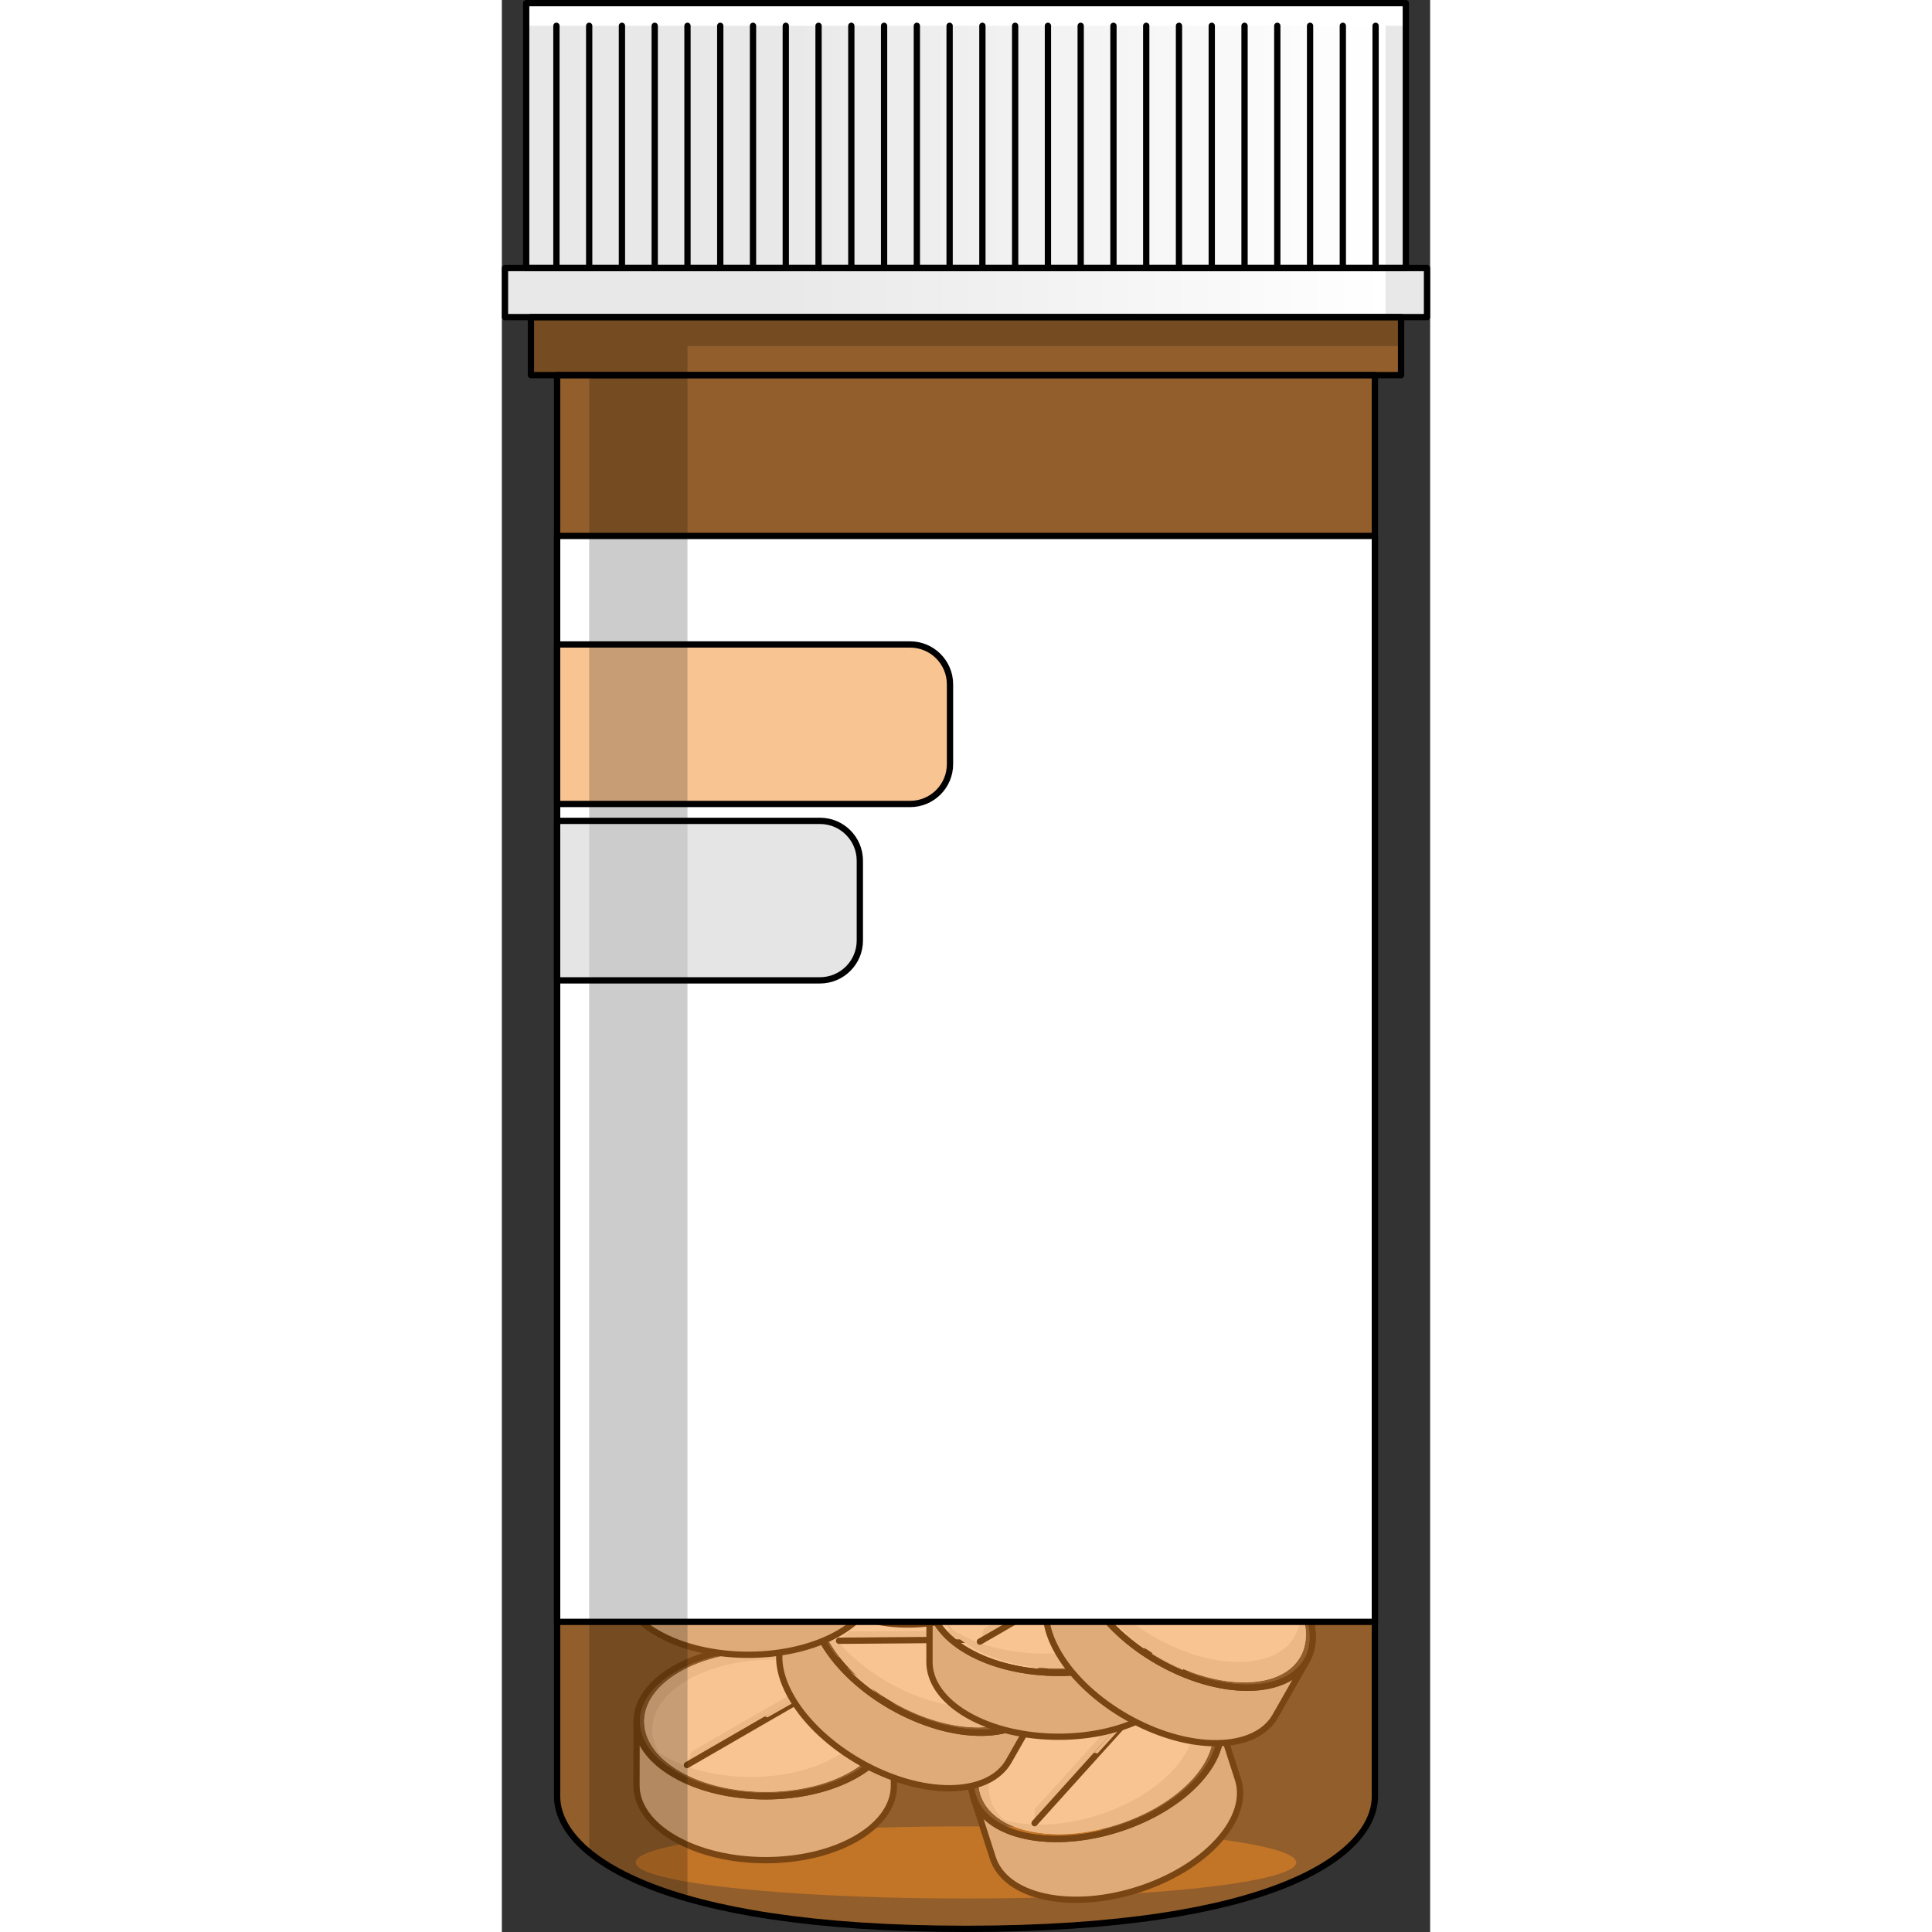 <?xml version="1.0" encoding="utf-8"?>
<!-- Created by: Science Figures, www.sciencefigures.org, Generator: Science Figures Editor -->
<!DOCTYPE svg PUBLIC "-//W3C//DTD SVG 1.1//EN" "http://www.w3.org/Graphics/SVG/1.1/DTD/svg11.dtd">
<svg version="1.1" id="Layer_1" xmlns="http://www.w3.org/2000/svg" xmlns:xlink="http://www.w3.org/1999/xlink" 
	 width="800px" height="800px" viewBox="0 0 147.703 307.4" enable-background="new 0 0 147.703 307.4" xml:space="preserve">
<rect x="0" y="0" width="147.703" height="307.4" fill="#333333" stroke="none"/>
<g>
	<ellipse opacity="0.5" fill="#F38B24" enable-background="new    " cx="73.852" cy="296.333" rx="52.55" ry="5.74"/>
	<g>
		<g>
			<g>
				<g>
					<g enable-background="new    ">
						<g>
							<path fill="#CCCCCC" d="M114.014,273.448c0.519,1.611,2.596,8.061,3.112,9.672c0.92,2.873-0.041,6.35-3.101,9.758
								c-6.159,6.859-18.498,10.849-27.559,8.908c-4.559-0.976-7.419-3.267-8.351-6.177l-3.111-9.673
								c0.933,2.91,3.791,5.201,8.351,6.178c9.061,1.939,21.397-2.05,27.559-8.91C113.975,279.796,114.934,276.32,114.014,273.448z"
								/>
						</g>
						<g>
							<path fill="none" stroke="#000000" stroke-linecap="round" stroke-linejoin="round" stroke-miterlimit="10" d="
								M114.014,273.448c0.519,1.611,2.596,8.061,3.112,9.672c0.92,2.873-0.041,6.35-3.101,9.758
								c-6.159,6.859-18.498,10.849-27.559,8.908c-4.559-0.976-7.419-3.267-8.351-6.177l-3.111-9.673
								c0.933,2.91,3.791,5.201,8.351,6.178c9.061,1.939,21.397-2.05,27.559-8.91C113.975,279.796,114.934,276.32,114.014,273.448z"
								/>
						</g>
						<g>
							<path fill="#FFFFFF" d="M105.002,268.007c8.523,1.825,10.734,8.535,4.939,14.988c-5.795,6.454-17.402,10.206-25.924,8.383
								c-8.522-1.825-10.732-8.537-4.938-14.989C84.873,269.935,96.479,266.183,105.002,268.007z"/>
						</g>
						<path fill="#E6E7E8" d="M80.68,277.208c5.795-6.455,17.402-10.206,25.924-8.382c1.031,0.22,1.967,0.515,2.812,0.869
							c-1.201-0.735-2.672-1.315-4.413-1.688c-8.522-1.823-20.129,1.929-25.922,8.382c-5.097,5.674-4.001,11.545,2.127,14.121
							C76.533,287.64,76.068,282.343,80.68,277.208z"/>
						<path fill="#E6E7E8" d="M107.055,268.586c4.076,2.945,4.291,7.986-0.104,12.88c-5.796,6.453-17.401,10.207-25.925,8.383
							c-0.731-0.157-1.414-0.354-2.053-0.577c1.299,0.938,2.985,1.666,5.045,2.106c8.521,1.823,20.129-1.929,25.924-8.383
							C115.238,277.098,113.841,270.985,107.055,268.586z"/>
						<g>
							<path fill="none" stroke="#000000" stroke-linecap="round" stroke-linejoin="round" stroke-miterlimit="10" d="
								M105.663,267.271c9.062,1.938,11.412,9.074,5.251,15.934c-6.16,6.86-18.498,10.851-27.559,8.91
								c-9.062-1.94-11.411-9.073-5.25-15.934C84.266,269.321,96.604,265.331,105.663,267.271z"/>
						</g>
					</g>
				</g>
			</g>
			<g>
				<g>
					<polygon fill="#E6E7E8" points="101.857,268.95 104.043,268.721 84.757,290.077 84.762,287.88 					"/>
				</g>
				<path fill="none" stroke="#000000" stroke-linecap="round" stroke-linejoin="round" stroke-miterlimit="10" d="M84.762,290.081
					c0,0,19.271-21.371,19.284-21.355"/>
			</g>
		</g>
		<g>
			<g>
				<g>
					<g enable-background="new    ">
						<g>
							<path fill="#CCCCCC" d="M62.397,274.006c-0.004,1.692-0.01,8.47-0.015,10.16c-0.008,3.018-1.991,6.028-5.951,8.331
								c-7.972,4.631-20.938,4.631-28.962,0c-4.037-2.332-6.055-5.393-6.046-8.447l0.015-10.16
								c-0.009,3.056,2.009,6.115,6.046,8.445c8.022,4.634,20.99,4.634,28.962,0C60.408,280.034,62.389,277.022,62.397,274.006z"/>
						</g>
						<g>
							<path fill="none" stroke="#000000" stroke-linecap="round" stroke-linejoin="round" stroke-miterlimit="10" d="
								M62.397,274.006c-0.004,1.692-0.01,8.47-0.015,10.16c-0.008,3.018-1.991,6.028-5.951,8.331
								c-7.972,4.631-20.938,4.631-28.962,0c-4.037-2.332-6.055-5.393-6.046-8.447l0.015-10.16
								c-0.009,3.056,2.009,6.115,6.046,8.445c8.022,4.634,20.99,4.634,28.962,0C60.408,280.034,62.389,277.022,62.397,274.006z"/>
						</g>
						<g>
							<path fill="#FFFFFF" d="M55.494,266.057c7.55,4.356,7.59,11.423,0.091,15.78c-7.499,4.358-19.698,4.358-27.245,0
								c-7.547-4.357-7.588-11.424-0.087-15.78C35.749,261.698,47.949,261.698,55.494,266.057z"/>
						</g>
						<path fill="#E6E7E8" d="M29.523,267.329c7.499-4.357,19.697-4.357,27.244,0c0.913,0.526,1.715,1.094,2.408,1.691
							c-0.916-1.07-2.139-2.074-3.682-2.964c-7.545-4.358-19.745-4.358-27.241,0c-6.595,3.831-7.358,9.754-2.319,14.09
							C22.367,275.979,23.557,270.797,29.523,267.329z"/>
						<path fill="#E6E7E8" d="M57.271,267.238c2.972,4.058,1.624,8.919-4.062,12.224c-7.498,4.357-19.698,4.357-27.245,0
							c-0.648-0.375-1.237-0.77-1.774-1.182c0.946,1.293,2.326,2.505,4.15,3.558c7.547,4.358,19.746,4.358,27.245,0
							C62.439,277.854,62.991,271.61,57.271,267.238z"/>
						<g>
							<path fill="none" stroke="#000000" stroke-linecap="round" stroke-linejoin="round" stroke-miterlimit="10" d="
								M56.352,265.56c8.024,4.633,8.066,12.144,0.095,16.774c-7.972,4.633-20.939,4.633-28.962,0
								c-8.023-4.632-8.065-12.143-0.095-16.774C35.36,260.928,48.328,260.927,56.352,265.56z"/>
						</g>
					</g>
				</g>
			</g>
			<g>
				<g>
					<polygon fill="#E6E7E8" points="52.214,265.987 54.363,266.44 29.443,280.827 30.123,278.739 					"/>
				</g>
				<path fill="none" stroke="#000000" stroke-linecap="round" stroke-linejoin="round" stroke-miterlimit="10" d="M29.446,280.833
					c0,0,24.909-14.405,24.921-14.388"/>
			</g>
		</g>
		<g>
			<g>
				<g>
					<g enable-background="new    ">
						<g>
							<path fill="#CCCCCC" d="M85.678,271.394c-0.841,1.47-4.191,7.358-5.031,8.829c-1.496,2.617-4.709,4.258-9.289,4.305
								c-9.219,0.093-20.494-6.31-25.185-14.3c-2.36-4.021-2.604-7.68-1.086-10.33l5.03-8.83c-1.518,2.653-1.274,6.311,1.086,10.331
								c4.689,7.989,15.966,14.394,25.186,14.3C80.969,275.653,84.18,274.013,85.678,271.394z"/>
						</g>
						<g>
							<path fill="none" stroke="#000000" stroke-linecap="round" stroke-linejoin="round" stroke-miterlimit="10" d="
								M85.678,271.394c-0.841,1.47-4.191,7.358-5.031,8.829c-1.496,2.617-4.709,4.258-9.289,4.305
								c-9.219,0.093-20.494-6.31-25.185-14.3c-2.36-4.021-2.604-7.68-1.086-10.33l5.03-8.83c-1.518,2.653-1.274,6.311,1.086,10.331
								c4.689,7.989,15.966,14.394,25.186,14.3C80.969,275.653,84.18,274.013,85.678,271.394z"/>
						</g>
						<g>
							<path fill="#FFFFFF" d="M83.6,261.073c4.412,7.518,0.957,13.68-7.715,13.768c-8.673,0.088-19.281-5.937-23.692-13.452
								c-4.412-7.517-0.957-13.681,7.717-13.767C68.58,247.534,79.188,253.558,83.6,261.073z"/>
						</g>
						<path fill="#E6E7E8" d="M60.385,249.355c8.674-0.087,19.28,5.936,23.693,13.452c0.533,0.908,0.949,1.799,1.259,2.659
							c-0.271-1.383-0.836-2.858-1.737-4.395c-4.412-7.516-15.02-13.539-23.689-13.451c-7.626,0.074-11.215,4.85-8.974,11.107
							C49.893,253.345,53.484,249.425,60.385,249.355z"/>
						<path fill="#E6E7E8" d="M84.559,262.978c0.582,4.995-2.988,8.558-9.565,8.624c-8.674,0.087-19.282-5.938-23.692-13.452
							c-0.38-0.646-0.696-1.281-0.961-1.904c0.185,1.592,0.787,3.327,1.854,5.144c4.411,7.517,15.02,13.54,23.693,13.452
							C83.812,274.761,87.376,269.603,84.559,262.978z"/>
						<g>
							<path fill="none" stroke="#000000" stroke-linecap="round" stroke-linejoin="round" stroke-miterlimit="10" d="
								M84.59,261.063c4.689,7.99,1.018,14.543-8.201,14.635c-9.22,0.094-20.496-6.311-25.186-14.3
								c-4.691-7.99-1.018-14.543,8.201-14.636C68.622,246.671,79.898,253.073,84.59,261.063z"/>
						</g>
					</g>
				</g>
			</g>
			<g>
				<g>
					<polygon fill="#E6E7E8" points="80.779,259.392 82.425,260.848 53.651,261.054 55.274,259.575 					"/>
				</g>
				<path fill="none" stroke="#000000" stroke-linecap="round" stroke-linejoin="round" stroke-miterlimit="10" d="M53.651,261.061
					c0,0,28.773-0.229,28.774-0.207"/>
			</g>
		</g>
		<g>
			<g>
				<g>
					<g enable-background="new    ">
						<g>
							<path fill="#CCCCCC" d="M109.012,254.37c-0.003,1.692-0.01,8.469-0.014,10.16c-0.01,3.018-1.992,6.029-5.952,8.331
								c-7.971,4.632-20.937,4.632-28.962,0c-4.037-2.331-6.055-5.392-6.045-8.446l0.014-10.162
								c-0.008,3.058,2.009,6.116,6.045,8.447c8.024,4.633,20.992,4.633,28.964,0C107.021,260.398,109.004,257.387,109.012,254.37z"
								/>
						</g>
						<g>
							<path fill="none" stroke="#000000" stroke-linecap="round" stroke-linejoin="round" stroke-miterlimit="10" d="
								M109.012,254.37c-0.003,1.692-0.01,8.469-0.014,10.16c-0.01,3.018-1.992,6.029-5.952,8.331
								c-7.971,4.632-20.937,4.632-28.962,0c-4.037-2.331-6.055-5.392-6.045-8.446l0.014-10.162
								c-0.008,3.058,2.009,6.116,6.045,8.447c8.024,4.633,20.992,4.633,28.964,0C107.021,260.398,109.004,257.387,109.012,254.37z"
								/>
						</g>
						<g>
							<path fill="#FFFFFF" d="M102.109,246.421c7.55,4.357,7.588,11.425,0.09,15.781c-7.499,4.358-19.697,4.358-27.245,0
								c-7.547-4.356-7.587-11.424-0.087-15.781C82.363,242.063,94.562,242.063,102.109,246.421z"/>
						</g>
						<path fill="#E6E7E8" d="M76.139,247.693c7.5-4.358,19.696-4.358,27.244,0c0.912,0.526,1.715,1.095,2.407,1.69
							c-0.916-1.068-2.138-2.072-3.681-2.964c-7.547-4.356-19.746-4.356-27.242,0c-6.594,3.831-7.357,9.754-2.319,14.09
							C68.982,256.343,70.171,251.161,76.139,247.693z"/>
						<path fill="#E6E7E8" d="M103.887,247.603c2.971,4.058,1.625,8.918-4.062,12.225c-7.499,4.357-19.698,4.357-27.246,0
							c-0.648-0.375-1.237-0.771-1.775-1.182c0.947,1.293,2.328,2.504,4.151,3.557c7.548,4.358,19.746,4.358,27.245,0
							C109.055,258.22,109.605,251.974,103.887,247.603z"/>
						<g>
							<path fill="none" stroke="#000000" stroke-linecap="round" stroke-linejoin="round" stroke-miterlimit="10" d="
								M102.967,245.924c8.024,4.634,8.066,12.145,0.096,16.776c-7.972,4.632-20.939,4.633-28.964,0
								c-8.023-4.633-8.064-12.144-0.094-16.776C81.975,241.292,94.941,241.291,102.967,245.924z"/>
						</g>
					</g>
				</g>
			</g>
			<g>
				<g>
					<polygon fill="#E6E7E8" points="98.829,246.352 100.979,246.805 76.059,261.192 76.738,259.104 					"/>
				</g>
				<path fill="none" stroke="#000000" stroke-linecap="round" stroke-linejoin="round" stroke-miterlimit="10" d="M76.061,261.197
					c0,0,24.91-14.406,24.922-14.388"/>
			</g>
		</g>
		<g>
			<g>
				<g>
					<g enable-background="new    ">
						<g>
							<path fill="#CCCCCC" d="M59.633,241.329c-0.004,1.693-0.01,8.469-0.015,10.161c-0.008,3.017-1.991,6.028-5.951,8.329
								c-7.972,4.633-20.937,4.633-28.962,0c-4.037-2.33-6.055-5.391-6.046-8.445l0.015-10.162
								c-0.008,3.058,2.008,6.116,6.045,8.447c8.023,4.633,20.992,4.633,28.963,0C57.643,247.357,59.625,244.346,59.633,241.329z"/>
						</g>
						<g>
							<path fill="none" stroke="#000000" stroke-linecap="round" stroke-linejoin="round" stroke-miterlimit="10" d="
								M59.633,241.329c-0.004,1.693-0.01,8.469-0.015,10.161c-0.008,3.017-1.991,6.028-5.951,8.329
								c-7.972,4.633-20.937,4.633-28.962,0c-4.037-2.33-6.055-5.391-6.046-8.445l0.015-10.162
								c-0.008,3.058,2.008,6.116,6.045,8.447c8.023,4.633,20.992,4.633,28.963,0C57.643,247.357,59.625,244.346,59.633,241.329z"/>
						</g>
						<g>
							<path fill="#FFFFFF" d="M52.73,233.38c7.549,4.357,7.589,11.425,0.09,15.781c-7.499,4.358-19.697,4.358-27.245,0
								c-7.547-4.356-7.587-11.424-0.087-15.781C32.984,229.022,45.184,229.022,52.73,233.38z"/>
						</g>
						<path fill="#E6E7E8" d="M26.759,234.652c7.499-4.358,19.697-4.358,27.245,0c0.912,0.526,1.714,1.095,2.407,1.69
							c-0.917-1.069-2.138-2.072-3.681-2.964c-7.547-4.356-19.746-4.356-27.242,0c-6.594,3.831-7.357,9.754-2.319,14.091
							C19.604,243.302,20.792,238.12,26.759,234.652z"/>
						<path fill="#E6E7E8" d="M54.507,234.562c2.972,4.058,1.624,8.918-4.062,12.224c-7.498,4.358-19.698,4.358-27.245,0
							c-0.648-0.374-1.237-0.77-1.775-1.181c0.947,1.293,2.328,2.504,4.151,3.557c7.548,4.358,19.746,4.358,27.245,0
							C59.675,245.179,60.227,238.933,54.507,234.562z"/>
						<g>
							<path fill="none" stroke="#000000" stroke-linecap="round" stroke-linejoin="round" stroke-miterlimit="10" d="
								M53.587,232.883c8.024,4.633,8.067,12.145,0.095,16.776c-7.971,4.633-20.939,4.633-28.963,0
								c-8.024-4.633-8.064-12.144-0.094-16.776C32.596,228.251,45.563,228.25,53.587,232.883z"/>
						</g>
					</g>
				</g>
			</g>
			<g>
				<g>
					<polygon fill="#E6E7E8" points="49.449,233.311 51.6,233.764 26.679,248.151 27.359,246.063 					"/>
				</g>
				<path fill="none" stroke="#000000" stroke-linecap="round" stroke-linejoin="round" stroke-miterlimit="10" d="M26.682,248.156
					c0,0,24.909-14.406,24.92-14.388"/>
			</g>
		</g>
		<g>
			<g>
				<g>
					<g enable-background="new    ">
						<g>
							<path fill="#CCCCCC" d="M87.217,229.65c0.518,1.611,2.596,8.061,3.111,9.672c0.921,2.873-0.04,6.349-3.1,9.757
								c-6.16,6.859-18.499,10.85-27.56,8.909c-4.559-0.976-7.419-3.267-8.35-6.177l-3.112-9.673
								c0.932,2.909,3.792,5.201,8.351,6.178c9.061,1.939,21.398-2.05,27.558-8.91C87.178,235.999,88.137,232.522,87.217,229.65z"/>
						</g>
						<g>
							<path fill="none" stroke="#000000" stroke-linecap="round" stroke-linejoin="round" stroke-miterlimit="10" d="
								M87.217,229.65c0.518,1.611,2.596,8.061,3.111,9.672c0.921,2.873-0.04,6.349-3.1,9.757c-6.16,6.859-18.499,10.85-27.56,8.909
								c-4.559-0.976-7.419-3.267-8.35-6.177l-3.112-9.673c0.932,2.909,3.792,5.201,8.351,6.178
								c9.061,1.939,21.398-2.05,27.558-8.91C87.178,235.999,88.137,232.522,87.217,229.65z"/>
						</g>
						<g>
							<path fill="#FFFFFF" d="M78.203,224.21c8.523,1.824,10.734,8.535,4.939,14.987c-5.795,6.454-17.4,10.206-25.922,8.382
								c-8.523-1.824-10.733-8.535-4.938-14.988C58.075,226.138,69.682,222.386,78.203,224.21z"/>
						</g>
						<path fill="#E6E7E8" d="M53.883,233.41c5.795-6.454,17.4-10.206,25.924-8.382c1.031,0.221,1.967,0.515,2.812,0.869
							c-1.202-0.736-2.673-1.315-4.415-1.688c-8.521-1.823-20.128,1.929-25.92,8.381c-5.098,5.673-4.001,11.544,2.126,14.12
							C49.735,243.841,49.272,238.545,53.883,233.41z"/>
						<path fill="#E6E7E8" d="M80.258,224.788c4.076,2.945,4.289,7.986-0.105,12.881c-5.795,6.453-17.401,10.206-25.924,8.381
							c-0.731-0.156-1.413-0.352-2.052-0.577c1.298,0.938,2.984,1.667,5.045,2.106c8.521,1.824,20.128-1.928,25.923-8.382
							C88.441,233.3,87.044,227.188,80.258,224.788z"/>
						<g>
							<path fill="none" stroke="#000000" stroke-linecap="round" stroke-linejoin="round" stroke-miterlimit="10" d="
								M78.866,223.473c9.06,1.939,11.411,9.072,5.25,15.934c-6.159,6.86-18.497,10.851-27.558,8.91
								c-9.061-1.939-11.41-9.073-5.251-15.935C57.468,225.523,69.807,221.533,78.866,223.473z"/>
						</g>
					</g>
				</g>
			</g>
			<g>
				<g>
					<polygon fill="#E6E7E8" points="75.061,225.153 77.244,224.923 57.959,246.278 57.965,244.082 					"/>
				</g>
				<path fill="none" stroke="#000000" stroke-linecap="round" stroke-linejoin="round" stroke-miterlimit="10" d="M57.963,246.283
					c0,0,19.271-21.37,19.286-21.355"/>
			</g>
		</g>
		<g>
			<g>
				<g>
					<g enable-background="new    ">
						<g>
							<path fill="#CCCCCC" d="M128.091,264.228c-0.84,1.469-4.19,7.358-5.03,8.828c-1.496,2.618-4.707,4.258-9.289,4.305
								c-9.219,0.093-20.492-6.312-25.185-14.301c-2.358-4.021-2.604-7.679-1.086-10.329l5.03-8.829
								c-1.518,2.652-1.273,6.31,1.086,10.33c4.689,7.99,15.966,14.393,25.186,14.301
								C123.383,268.486,126.594,266.846,128.091,264.228z"/>
						</g>
						<g>
							<path fill="none" stroke="#000000" stroke-linecap="round" stroke-linejoin="round" stroke-miterlimit="10" d="
								M128.091,264.228c-0.84,1.469-4.19,7.358-5.03,8.828c-1.496,2.618-4.707,4.258-9.289,4.305
								c-9.219,0.093-20.492-6.312-25.185-14.301c-2.358-4.021-2.604-7.679-1.086-10.329l5.03-8.829
								c-1.518,2.652-1.273,6.31,1.086,10.33c4.689,7.99,15.966,14.393,25.186,14.301
								C123.383,268.486,126.594,266.846,128.091,264.228z"/>
						</g>
						<g>
							<path fill="#FFFFFF" d="M126.014,253.907c4.412,7.516,0.957,13.68-7.715,13.766c-8.673,0.089-19.281-5.936-23.691-13.45
								c-4.412-7.518-0.957-13.682,7.717-13.768C110.994,240.367,121.602,246.391,126.014,253.907z"/>
						</g>
						<path fill="#E6E7E8" d="M102.799,242.188c8.674-0.087,19.281,5.936,23.693,13.453c0.533,0.907,0.949,1.797,1.259,2.657
							c-0.271-1.382-0.836-2.857-1.737-4.393c-4.412-7.517-15.02-13.54-23.689-13.452c-7.626,0.075-11.215,4.85-8.975,11.106
							C92.307,246.178,95.898,242.259,102.799,242.188z"/>
						<path fill="#E6E7E8" d="M126.975,255.811c0.582,4.995-2.99,8.558-9.567,8.624c-8.675,0.088-19.281-5.938-23.692-13.453
							c-0.379-0.646-0.695-1.28-0.961-1.902c0.186,1.591,0.787,3.326,1.854,5.144c4.412,7.516,15.021,13.539,23.692,13.45
							C126.227,267.595,129.79,262.437,126.975,255.811z"/>
						<g>
							<path fill="none" stroke="#000000" stroke-linecap="round" stroke-linejoin="round" stroke-miterlimit="10" d="
								M127.004,253.896c4.689,7.991,1.02,14.543-8.201,14.636c-9.22,0.092-20.496-6.311-25.186-14.301
								c-4.691-7.99-1.018-14.543,8.201-14.635C111.037,239.504,122.312,245.906,127.004,253.896z"/>
						</g>
					</g>
				</g>
			</g>
			<g>
				<g>
					<polygon fill="#E6E7E8" points="123.193,252.226 124.84,253.681 96.064,253.888 97.688,252.408 					"/>
				</g>
				<path fill="none" stroke="#000000" stroke-linecap="round" stroke-linejoin="round" stroke-miterlimit="10" d="M96.064,253.894
					c0,0,28.774-0.229,28.774-0.207"/>
			</g>
		</g>
		<g>
			<g>
				<g>
					<g enable-background="new    ">
						<g>
							<path fill="#CCCCCC" d="M114.014,222.521c0.519,1.61,2.596,8.061,3.112,9.672c0.92,2.873-0.041,6.349-3.101,9.757
								c-6.159,6.859-18.498,10.849-27.559,8.909c-4.559-0.977-7.419-3.269-8.351-6.178l-3.111-9.673
								c0.933,2.91,3.791,5.201,8.351,6.179c9.061,1.938,21.397-2.05,27.559-8.91C113.975,228.868,114.934,225.392,114.014,222.521z
								"/>
						</g>
						<g>
							<path fill="none" stroke="#000000" stroke-linecap="round" stroke-linejoin="round" stroke-miterlimit="10" d="
								M114.014,222.521c0.519,1.61,2.596,8.061,3.112,9.672c0.92,2.873-0.041,6.349-3.101,9.757
								c-6.159,6.859-18.498,10.849-27.559,8.909c-4.559-0.977-7.419-3.269-8.351-6.178l-3.111-9.673
								c0.933,2.91,3.791,5.201,8.351,6.179c9.061,1.938,21.397-2.05,27.559-8.91C113.975,228.868,114.934,225.392,114.014,222.521z
								"/>
						</g>
						<g>
							<path fill="#FFFFFF" d="M105.002,217.079c8.523,1.824,10.734,8.535,4.939,14.988c-5.795,6.454-17.402,10.206-25.924,8.382
								c-8.522-1.825-10.732-8.536-4.938-14.989S96.479,215.255,105.002,217.079z"/>
						</g>
						<path fill="#E6E7E8" d="M80.68,226.28c5.795-6.455,17.402-10.206,25.924-8.382c1.031,0.22,1.967,0.515,2.812,0.868
							c-1.201-0.734-2.672-1.314-4.413-1.688c-8.522-1.824-20.129,1.928-25.922,8.381c-5.097,5.673-4.001,11.545,2.127,14.121
							C76.533,236.711,76.068,231.415,80.68,226.28z"/>
						<path fill="#E6E7E8" d="M107.055,217.657c4.076,2.946,4.291,7.987-0.104,12.881c-5.796,6.453-17.401,10.207-25.925,8.381
							c-0.731-0.155-1.414-0.352-2.053-0.577c1.299,0.938,2.985,1.667,5.045,2.107c8.521,1.824,20.129-1.928,25.924-8.382
							C115.238,226.17,113.841,220.058,107.055,217.657z"/>
						<g>
							<path fill="none" stroke="#000000" stroke-linecap="round" stroke-linejoin="round" stroke-miterlimit="10" d="
								M105.663,216.344c9.062,1.938,11.412,9.073,5.251,15.934c-6.16,6.86-18.498,10.85-27.559,8.91
								c-9.062-1.94-11.411-9.074-5.25-15.935C84.266,218.393,96.604,214.403,105.663,216.344z"/>
						</g>
					</g>
				</g>
			</g>
			<g>
				<g>
					<polygon fill="#E6E7E8" points="101.857,218.022 104.043,217.793 84.757,239.148 84.762,236.952 					"/>
				</g>
				<path fill="none" stroke="#000000" stroke-linecap="round" stroke-linejoin="round" stroke-miterlimit="10" d="M84.762,239.153
					c0,0,19.271-21.371,19.284-21.357"/>
			</g>
		</g>
		<g>
			<g>
				<g>
					<g enable-background="new    ">
						<g>
							<path fill="#CCCCCC" d="M62.397,223.077c-0.004,1.693-0.01,8.469-0.015,10.161c-0.008,3.017-1.991,6.028-5.951,8.33
								c-7.972,4.632-20.938,4.632-28.962,0c-4.037-2.331-6.055-5.393-6.046-8.446l0.015-10.161
								c-0.009,3.057,2.009,6.116,6.046,8.446c8.022,4.633,20.99,4.633,28.962,0C60.408,229.106,62.389,226.094,62.397,223.077z"/>
						</g>
						<g>
							<path fill="none" stroke="#000000" stroke-linecap="round" stroke-linejoin="round" stroke-miterlimit="10" d="
								M62.397,223.077c-0.004,1.693-0.01,8.469-0.015,10.161c-0.008,3.017-1.991,6.028-5.951,8.33
								c-7.972,4.632-20.938,4.632-28.962,0c-4.037-2.331-6.055-5.393-6.046-8.446l0.015-10.161
								c-0.009,3.057,2.009,6.116,6.046,8.446c8.022,4.633,20.99,4.633,28.962,0C60.408,229.106,62.389,226.094,62.397,223.077z"/>
						</g>
						<g>
							<path fill="#FFFFFF" d="M55.494,215.128c7.55,4.358,7.59,11.425,0.091,15.781c-7.499,4.358-19.698,4.358-27.245,0.001
								c-7.547-4.357-7.588-11.424-0.087-15.782C35.749,210.771,47.949,210.771,55.494,215.128z"/>
						</g>
						<path fill="#E6E7E8" d="M29.523,216.401c7.499-4.359,19.697-4.359,27.244,0c0.913,0.524,1.715,1.094,2.408,1.689
							c-0.916-1.068-2.139-2.072-3.682-2.964c-7.545-4.356-19.745-4.356-27.241,0c-6.595,3.832-7.358,9.754-2.319,14.092
							C22.367,225.051,23.557,219.869,29.523,216.401z"/>
						<path fill="#E6E7E8" d="M57.271,216.31c2.972,4.058,1.624,8.919-4.062,12.225c-7.498,4.357-19.698,4.357-27.245,0
							c-0.648-0.375-1.237-0.771-1.774-1.182c0.946,1.293,2.326,2.505,4.15,3.558c7.547,4.357,19.746,4.357,27.245-0.001
							C62.439,226.927,62.991,220.683,57.271,216.31z"/>
						<g>
							<path fill="none" stroke="#000000" stroke-linecap="round" stroke-linejoin="round" stroke-miterlimit="10" d="
								M56.352,214.631c8.024,4.634,8.066,12.145,0.095,16.776c-7.971,4.632-20.939,4.633-28.962,0s-8.065-12.143-0.095-16.776
								C35.36,209.999,48.328,209.999,56.352,214.631z"/>
						</g>
					</g>
				</g>
			</g>
			<g>
				<g>
					<polygon fill="#E6E7E8" points="52.214,215.059 54.363,215.512 29.443,229.899 30.123,227.812 					"/>
				</g>
				<path fill="none" stroke="#000000" stroke-linecap="round" stroke-linejoin="round" stroke-miterlimit="10" d="M29.446,229.905
					c0,0,24.909-14.406,24.921-14.389"/>
			</g>
		</g>
		<g>
			<g>
				<g>
					<g enable-background="new    ">
						<g>
							<path fill="#CCCCCC" d="M85.678,220.466c-0.841,1.471-4.191,7.359-5.031,8.828c-1.496,2.619-4.709,4.26-9.289,4.307
								c-9.219,0.093-20.494-6.312-25.185-14.302c-2.36-4.021-2.604-7.678-1.086-10.328l5.03-8.83
								c-1.518,2.652-1.274,6.311,1.086,10.33c4.689,7.989,15.966,14.394,25.186,14.301
								C80.969,224.726,84.18,223.085,85.678,220.466z"/>
						</g>
						<g>
							<path fill="none" stroke="#000000" stroke-linecap="round" stroke-linejoin="round" stroke-miterlimit="10" d="
								M85.678,220.466c-0.841,1.471-4.191,7.359-5.031,8.828c-1.496,2.619-4.709,4.26-9.289,4.307
								c-9.219,0.093-20.494-6.312-25.185-14.302c-2.36-4.021-2.604-7.678-1.086-10.328l5.03-8.83
								c-1.518,2.652-1.274,6.311,1.086,10.33c4.689,7.989,15.966,14.394,25.186,14.301
								C80.969,224.726,84.18,223.085,85.678,220.466z"/>
						</g>
						<g>
							<path fill="#FFFFFF" d="M83.6,210.146c4.412,7.517,0.957,13.68-7.715,13.767c-8.673,0.087-19.281-5.937-23.692-13.452
								c-4.412-7.517-0.957-13.68,7.717-13.767C68.58,196.606,79.188,202.63,83.6,210.146z"/>
						</g>
						<path fill="#E6E7E8" d="M60.385,198.428c8.674-0.088,19.28,5.936,23.693,13.451c0.533,0.909,0.949,1.799,1.259,2.659
							c-0.271-1.382-0.836-2.857-1.737-4.394c-4.412-7.517-15.02-13.539-23.689-13.452c-7.626,0.075-11.215,4.849-8.974,11.106
							C49.893,202.417,53.484,198.497,60.385,198.428z"/>
						<path fill="#E6E7E8" d="M84.559,212.05c0.582,4.995-2.988,8.558-9.565,8.623c-8.674,0.089-19.282-5.936-23.692-13.451
							c-0.38-0.646-0.696-1.28-0.961-1.903c0.185,1.592,0.787,3.326,1.854,5.143c4.411,7.517,15.02,13.539,23.693,13.452
							C83.812,223.833,87.376,218.675,84.559,212.05z"/>
						<g>
							<path fill="none" stroke="#000000" stroke-linecap="round" stroke-linejoin="round" stroke-miterlimit="10" d="
								M84.59,210.135c4.689,7.99,1.018,14.544-8.201,14.636c-9.22,0.093-20.496-6.312-25.186-14.301
								c-4.691-7.99-1.018-14.542,8.201-14.636C68.622,195.743,79.898,202.146,84.59,210.135z"/>
						</g>
					</g>
				</g>
			</g>
			<g>
				<g>
					<polygon fill="#E6E7E8" points="80.779,208.464 82.425,209.919 53.651,210.126 55.274,208.647 					"/>
				</g>
				<path fill="none" stroke="#000000" stroke-linecap="round" stroke-linejoin="round" stroke-miterlimit="10" d="M53.651,210.133
					c0,0,28.773-0.229,28.774-0.208"/>
			</g>
		</g>
		<g>
			<g>
				<g>
					<g enable-background="new    ">
						<g>
							<path fill="#CCCCCC" d="M109.012,203.442c-0.003,1.691-0.01,8.469-0.014,10.16c-0.01,3.017-1.992,6.027-5.952,8.33
								c-7.971,4.633-20.937,4.633-28.962,0c-4.037-2.33-6.055-5.392-6.045-8.446l0.014-10.161
								c-0.008,3.057,2.009,6.116,6.045,8.446c8.024,4.634,20.992,4.634,28.964,0C107.021,209.471,109.004,206.458,109.012,203.442z
								"/>
						</g>
						<g>
							<path fill="none" stroke="#000000" stroke-linecap="round" stroke-linejoin="round" stroke-miterlimit="10" d="
								M109.012,203.442c-0.003,1.691-0.01,8.469-0.014,10.16c-0.01,3.017-1.992,6.027-5.952,8.33
								c-7.971,4.633-20.937,4.633-28.962,0c-4.037-2.33-6.055-5.392-6.045-8.446l0.014-10.161
								c-0.008,3.057,2.009,6.116,6.045,8.446c8.024,4.634,20.992,4.634,28.964,0C107.021,209.471,109.004,206.458,109.012,203.442z
								"/>
						</g>
						<g>
							<path fill="#FFFFFF" d="M102.109,195.493c7.55,4.357,7.588,11.424,0.09,15.781c-7.499,4.356-19.697,4.356-27.245,0
								c-7.547-4.357-7.587-11.424-0.087-15.781C82.363,191.136,94.562,191.136,102.109,195.493z"/>
						</g>
						<path fill="#E6E7E8" d="M76.139,196.765c7.5-4.357,19.696-4.357,27.244,0c0.912,0.526,1.715,1.095,2.407,1.69
							c-0.916-1.068-2.138-2.073-3.681-2.963c-7.547-4.356-19.746-4.356-27.242,0c-6.594,3.831-7.357,9.754-2.319,14.09
							C68.982,205.415,70.171,200.233,76.139,196.765z"/>
						<path fill="#E6E7E8" d="M103.887,196.675c2.971,4.058,1.625,8.919-4.062,12.225c-7.499,4.357-19.698,4.357-27.246,0
							c-0.648-0.375-1.237-0.771-1.775-1.181c0.947,1.292,2.328,2.504,4.151,3.557c7.548,4.356,19.746,4.356,27.245,0
							C109.055,207.291,109.605,201.046,103.887,196.675z"/>
						<g>
							<path fill="none" stroke="#000000" stroke-linecap="round" stroke-linejoin="round" stroke-miterlimit="10" d="
								M102.967,194.995c8.024,4.633,8.066,12.146,0.096,16.776c-7.973,4.634-20.939,4.634-28.964,0
								c-8.023-4.632-8.064-12.144-0.094-16.776C81.975,190.364,94.941,190.363,102.967,194.995z"/>
						</g>
					</g>
				</g>
			</g>
			<g>
				<g>
					<polygon fill="#E6E7E8" points="98.829,195.423 100.979,195.876 76.059,210.264 76.738,208.177 					"/>
				</g>
				<path fill="none" stroke="#000000" stroke-linecap="round" stroke-linejoin="round" stroke-miterlimit="10" d="M76.061,210.27
					c0,0,24.91-14.406,24.922-14.389"/>
			</g>
		</g>
		<g>
			<g>
				<g>
					<g enable-background="new    ">
						<g>
							<path fill="#CCCCCC" d="M59.633,190.401c-0.004,1.692-0.01,8.469-0.015,10.16c-0.008,3.018-1.991,6.027-5.951,8.33
								c-7.972,4.633-20.937,4.633-28.962,0c-4.037-2.331-6.055-5.392-6.046-8.446l0.015-10.161
								c-0.008,3.057,2.008,6.116,6.045,8.446c8.023,4.634,20.992,4.634,28.963,0C57.643,196.43,59.625,193.417,59.633,190.401z"/>
						</g>
						<g>
							<path fill="none" stroke="#000000" stroke-linecap="round" stroke-linejoin="round" stroke-miterlimit="10" d="
								M59.633,190.401c-0.004,1.692-0.01,8.469-0.015,10.16c-0.008,3.018-1.991,6.027-5.951,8.33
								c-7.972,4.633-20.937,4.633-28.962,0c-4.037-2.331-6.055-5.392-6.046-8.446l0.015-10.161
								c-0.008,3.057,2.008,6.116,6.045,8.446c8.023,4.634,20.992,4.634,28.963,0C57.643,196.43,59.625,193.417,59.633,190.401z"/>
						</g>
						<g>
							<path fill="#FFFFFF" d="M52.73,182.452c7.549,4.357,7.589,11.423,0.09,15.781c-7.499,4.356-19.697,4.356-27.245,0
								c-7.547-4.358-7.587-11.424-0.087-15.781C32.984,178.095,45.184,178.095,52.73,182.452z"/>
						</g>
						<path fill="#E6E7E8" d="M26.759,183.725c7.499-4.358,19.697-4.358,27.245,0c0.912,0.525,1.714,1.095,2.407,1.69
							c-0.917-1.069-2.138-2.074-3.681-2.964c-7.547-4.356-19.746-4.356-27.242,0c-6.594,3.83-7.357,9.754-2.319,14.09
							C19.604,192.374,20.792,187.192,26.759,183.725z"/>
						<path fill="#E6E7E8" d="M54.507,183.634c2.972,4.058,1.624,8.919-4.062,12.225c-7.498,4.357-19.698,4.357-27.245,0
							c-0.648-0.375-1.237-0.771-1.775-1.181c0.947,1.293,2.328,2.504,4.151,3.557c7.548,4.356,19.746,4.356,27.245,0
							C59.675,194.25,60.227,188.005,54.507,183.634z"/>
						<g>
							<path fill="none" stroke="#000000" stroke-linecap="round" stroke-linejoin="round" stroke-miterlimit="10" d="
								M53.587,181.955c8.024,4.632,8.067,12.145,0.095,16.775c-7.971,4.634-20.939,4.634-28.963,0
								c-8.023-4.632-8.064-12.145-0.094-16.775S45.563,177.322,53.587,181.955z"/>
						</g>
					</g>
				</g>
			</g>
			<g>
				<g>
					<polygon fill="#E6E7E8" points="49.449,182.382 51.6,182.835 26.679,197.223 27.359,195.135 					"/>
				</g>
				<path fill="none" stroke="#000000" stroke-linecap="round" stroke-linejoin="round" stroke-miterlimit="10" d="M26.682,197.229
					c0,0,24.909-14.406,24.92-14.389"/>
			</g>
		</g>
		<g>
			<g>
				<g>
					<g enable-background="new    ">
						<g>
							<path fill="#CCCCCC" d="M87.217,178.722c0.518,1.611,2.596,8.061,3.111,9.673c0.921,2.873-0.04,6.349-3.1,9.757
								c-6.16,6.859-18.499,10.848-27.56,8.909c-4.559-0.977-7.419-3.269-8.35-6.178l-3.112-9.674
								c0.932,2.911,3.792,5.202,8.351,6.179c9.061,1.939,21.398-2.05,27.558-8.91C87.178,185.07,88.137,181.595,87.217,178.722z"/>
						</g>
						<g>
							<path fill="none" stroke="#000000" stroke-linecap="round" stroke-linejoin="round" stroke-miterlimit="10" d="
								M87.217,178.722c0.518,1.611,2.596,8.061,3.111,9.673c0.921,2.873-0.04,6.349-3.1,9.757
								c-6.16,6.859-18.499,10.848-27.56,8.909c-4.559-0.977-7.419-3.269-8.35-6.178l-3.112-9.674
								c0.932,2.911,3.792,5.202,8.351,6.179c9.061,1.939,21.398-2.05,27.558-8.91C87.178,185.07,88.137,181.595,87.217,178.722z"/>
						</g>
						<g>
							<path fill="#FFFFFF" d="M78.203,173.282c8.523,1.824,10.734,8.535,4.939,14.987c-5.795,6.454-17.4,10.206-25.922,8.382
								c-8.523-1.825-10.733-8.536-4.938-14.988C58.075,175.209,69.682,171.457,78.203,173.282z"/>
						</g>
						<path fill="#E6E7E8" d="M53.883,182.481c5.795-6.453,17.4-10.205,25.924-8.381c1.031,0.221,1.967,0.514,2.812,0.869
							c-1.202-0.736-2.673-1.316-4.415-1.688c-8.521-1.825-20.128,1.927-25.92,8.381c-5.098,5.672-4.001,11.543,2.126,14.119
							C49.735,192.913,49.272,187.617,53.883,182.481z"/>
						<path fill="#E6E7E8" d="M80.258,173.86c4.076,2.945,4.289,7.986-0.105,12.88c-5.795,6.454-17.401,10.207-25.924,8.382
							c-0.731-0.157-1.413-0.353-2.052-0.578c1.298,0.939,2.984,1.667,5.045,2.107c8.521,1.824,20.128-1.928,25.923-8.382
							C88.441,182.371,87.044,176.259,80.258,173.86z"/>
						<g>
							<path fill="none" stroke="#000000" stroke-linecap="round" stroke-linejoin="round" stroke-miterlimit="10" d="
								M78.866,172.544c9.06,1.941,11.411,9.074,5.25,15.935c-6.159,6.86-18.497,10.851-27.558,8.91
								c-9.061-1.939-11.41-9.073-5.251-15.935C57.468,174.595,69.807,170.605,78.866,172.544z"/>
						</g>
					</g>
				</g>
			</g>
			<g>
				<g>
					<polygon fill="#E6E7E8" points="75.061,174.225 77.244,173.995 57.959,195.351 57.965,193.153 					"/>
				</g>
				<path fill="none" stroke="#000000" stroke-linecap="round" stroke-linejoin="round" stroke-miterlimit="10" d="M57.963,195.355
					c0,0,19.271-21.371,19.286-21.357"/>
			</g>
		</g>
		<g>
			<g>
				<g>
					<g enable-background="new    ">
						<g>
							<path fill="#CCCCCC" d="M128.091,213.299c-0.84,1.471-4.19,7.359-5.03,8.829c-1.496,2.618-4.707,4.259-9.289,4.306
								c-9.219,0.092-20.492-6.312-25.185-14.302c-2.358-4.021-2.604-7.678-1.086-10.328l5.03-8.829
								c-1.518,2.651-1.273,6.31,1.086,10.33c4.689,7.989,15.966,14.393,25.186,14.3
								C123.383,217.559,126.594,215.918,128.091,213.299z"/>
						</g>
						<g>
							<path fill="none" stroke="#000000" stroke-linecap="round" stroke-linejoin="round" stroke-miterlimit="10" d="
								M128.091,213.299c-0.84,1.471-4.19,7.359-5.03,8.829c-1.496,2.618-4.707,4.259-9.289,4.306
								c-9.219,0.092-20.492-6.312-25.185-14.302c-2.358-4.021-2.604-7.678-1.086-10.328l5.03-8.829
								c-1.518,2.651-1.273,6.31,1.086,10.33c4.689,7.989,15.966,14.393,25.186,14.3
								C123.383,217.559,126.594,215.918,128.091,213.299z"/>
						</g>
						<g>
							<path fill="#FFFFFF" d="M126.014,202.979c4.412,7.517,0.957,13.681-7.715,13.767c-8.673,0.088-19.281-5.936-23.691-13.452
								c-4.412-7.516-0.957-13.68,7.717-13.767C110.994,189.438,121.602,195.462,126.014,202.979z"/>
						</g>
						<path fill="#E6E7E8" d="M102.799,191.261c8.674-0.089,19.281,5.936,23.693,13.451c0.533,0.909,0.949,1.799,1.259,2.659
							c-0.271-1.383-0.836-2.857-1.737-4.394c-4.412-7.518-15.02-13.54-23.689-13.452c-7.626,0.076-11.215,4.85-8.975,11.106
							C92.307,195.249,95.898,191.33,102.799,191.261z"/>
						<path fill="#E6E7E8" d="M126.975,204.883c0.582,4.995-2.99,8.559-9.567,8.624c-8.675,0.088-19.281-5.937-23.692-13.452
							c-0.379-0.646-0.695-1.28-0.961-1.903c0.186,1.592,0.787,3.327,1.854,5.143c4.412,7.518,15.021,13.54,23.692,13.452
							C126.227,216.667,129.79,211.508,126.975,204.883z"/>
						<g>
							<path fill="none" stroke="#000000" stroke-linecap="round" stroke-linejoin="round" stroke-miterlimit="10" d="
								M127.004,202.969c4.689,7.99,1.02,14.544-8.201,14.636c-9.22,0.093-20.496-6.311-25.186-14.3
								c-4.691-7.99-1.018-14.543,8.201-14.637C111.037,188.576,122.312,194.979,127.004,202.969z"/>
						</g>
					</g>
				</g>
			</g>
			<g>
				<g>
					<polygon fill="#E6E7E8" points="123.193,201.298 124.84,202.753 96.064,202.959 97.688,201.479 					"/>
				</g>
				<path fill="none" stroke="#000000" stroke-linecap="round" stroke-linejoin="round" stroke-miterlimit="10" d="M96.064,202.966
					c0,0,28.774-0.229,28.774-0.207"/>
			</g>
		</g>
	</g>
	<g>
		<g>
			<path opacity="0.5" fill="#F38B24" enable-background="new    " d="M4.625,48.451v11.231h4.168v226.12
				c0,9.242,15.961,21.099,65.057,21.099c49.095,0,65.06-11.856,65.06-21.099V59.682h4.166V48.451H4.625z"/>
			<g>
				<rect x="0.5" y="42.653" fill="#E8E8E8" width="146.703" height="7.799"/>
				<rect x="3.871" y="0.5" fill="#E8E8E8" width="139.961" height="42.152"/>
			</g>
			<rect x="8.793" y="85.274" fill="#FFFFFF" width="130.117" height="172.781"/>
			<path opacity="0.5" fill="#F38B24" enable-background="new    " d="M64.96,102.542H8.793v25.379H64.96
				c3.505,0,6.346-2.84,6.346-6.344v-12.689C71.306,105.383,68.465,102.542,64.96,102.542z"/>
		</g>
		<rect x="3.871" y="0.5" fill="#FFFFFF" width="139.961" height="3.607"/>
		
			<linearGradient id="SVGID_1_" gradientUnits="userSpaceOnUse" x1="17.006" y1="272.382" x2="115.666" y2="272.382" gradientTransform="matrix(1 0 0 -1 24.945 298.759)">
			<stop  offset="0" style="stop-color:#FFFFFF;stop-opacity:0"/>
			<stop  offset="1" style="stop-color:#FFFFFF"/>
		</linearGradient>
		<rect x="41.951" y="2.304" fill="url(#SVGID_1_)" width="98.66" height="48.147"/>
		<path opacity="0.2" enable-background="new    " d="M13.896,294.706c3.314,2.727,8.394,5.295,15.64,7.367V59.682h-15.64V294.706z"
			/>
		<polygon opacity="0.2" enable-background="new    " points="143.076,50.452 29.536,50.452 4.625,50.452 4.625,55.067 
			4.625,59.682 29.536,59.682 29.536,55.067 143.076,55.067 		"/>
	</g>
	<g>
		<g>
			
				<line fill="none" stroke="#000000" stroke-linecap="round" stroke-linejoin="round" stroke-miterlimit="10" x1="8.682" y1="4.107" x2="8.682" y2="42.653"/>
			
				<line fill="none" stroke="#000000" stroke-linecap="round" stroke-linejoin="round" stroke-miterlimit="10" x1="13.896" y1="4.107" x2="13.896" y2="42.653"/>
			
				<line fill="none" stroke="#000000" stroke-linecap="round" stroke-linejoin="round" stroke-miterlimit="10" x1="19.109" y1="4.107" x2="19.109" y2="42.653"/>
			
				<line fill="none" stroke="#000000" stroke-linecap="round" stroke-linejoin="round" stroke-miterlimit="10" x1="24.323" y1="4.107" x2="24.323" y2="42.653"/>
			
				<line fill="none" stroke="#000000" stroke-linecap="round" stroke-linejoin="round" stroke-miterlimit="10" x1="29.536" y1="4.107" x2="29.536" y2="42.653"/>
			
				<line fill="none" stroke="#000000" stroke-linecap="round" stroke-linejoin="round" stroke-miterlimit="10" x1="34.751" y1="4.107" x2="34.751" y2="42.653"/>
			
				<line fill="none" stroke="#000000" stroke-linecap="round" stroke-linejoin="round" stroke-miterlimit="10" x1="39.963" y1="4.107" x2="39.963" y2="42.653"/>
			
				<line fill="none" stroke="#000000" stroke-linecap="round" stroke-linejoin="round" stroke-miterlimit="10" x1="45.178" y1="4.107" x2="45.178" y2="42.653"/>
			
				<line fill="none" stroke="#000000" stroke-linecap="round" stroke-linejoin="round" stroke-miterlimit="10" x1="50.391" y1="4.107" x2="50.391" y2="42.653"/>
			
				<line fill="none" stroke="#000000" stroke-linecap="round" stroke-linejoin="round" stroke-miterlimit="10" x1="55.605" y1="4.107" x2="55.605" y2="42.653"/>
			
				<line fill="none" stroke="#000000" stroke-linecap="round" stroke-linejoin="round" stroke-miterlimit="10" x1="60.818" y1="4.107" x2="60.818" y2="42.653"/>
			
				<line fill="none" stroke="#000000" stroke-linecap="round" stroke-linejoin="round" stroke-miterlimit="10" x1="66.032" y1="4.107" x2="66.032" y2="42.653"/>
			
				<line fill="none" stroke="#000000" stroke-linecap="round" stroke-linejoin="round" stroke-miterlimit="10" x1="71.245" y1="4.107" x2="71.245" y2="42.653"/>
			
				<line fill="none" stroke="#000000" stroke-linecap="round" stroke-linejoin="round" stroke-miterlimit="10" x1="76.46" y1="4.107" x2="76.46" y2="42.653"/>
			
				<line fill="none" stroke="#000000" stroke-linecap="round" stroke-linejoin="round" stroke-miterlimit="10" x1="81.672" y1="4.107" x2="81.672" y2="42.653"/>
			
				<line fill="none" stroke="#000000" stroke-linecap="round" stroke-linejoin="round" stroke-miterlimit="10" x1="86.887" y1="4.107" x2="86.887" y2="42.653"/>
			
				<line fill="none" stroke="#000000" stroke-linecap="round" stroke-linejoin="round" stroke-miterlimit="10" x1="92.1" y1="4.107" x2="92.1" y2="42.653"/>
			
				<line fill="none" stroke="#000000" stroke-linecap="round" stroke-linejoin="round" stroke-miterlimit="10" x1="97.314" y1="4.107" x2="97.314" y2="42.653"/>
			
				<line fill="none" stroke="#000000" stroke-linecap="round" stroke-linejoin="round" stroke-miterlimit="10" x1="102.527" y1="4.107" x2="102.527" y2="42.653"/>
			
				<line fill="none" stroke="#000000" stroke-linecap="round" stroke-linejoin="round" stroke-miterlimit="10" x1="107.741" y1="4.107" x2="107.741" y2="42.653"/>
			
				<line fill="none" stroke="#000000" stroke-linecap="round" stroke-linejoin="round" stroke-miterlimit="10" x1="112.954" y1="4.107" x2="112.954" y2="42.653"/>
			
				<line fill="none" stroke="#000000" stroke-linecap="round" stroke-linejoin="round" stroke-miterlimit="10" x1="118.169" y1="4.107" x2="118.169" y2="42.653"/>
			
				<line fill="none" stroke="#000000" stroke-linecap="round" stroke-linejoin="round" stroke-miterlimit="10" x1="123.381" y1="4.107" x2="123.381" y2="42.653"/>
			
				<line fill="none" stroke="#000000" stroke-linecap="round" stroke-linejoin="round" stroke-miterlimit="10" x1="128.596" y1="4.107" x2="128.596" y2="42.653"/>
			
				<line fill="none" stroke="#000000" stroke-linecap="round" stroke-linejoin="round" stroke-miterlimit="10" x1="133.809" y1="4.107" x2="133.809" y2="42.653"/>
			
				<line fill="none" stroke="#000000" stroke-linecap="round" stroke-linejoin="round" stroke-miterlimit="10" x1="139.023" y1="4.107" x2="139.023" y2="42.653"/>
		</g>
		<g>
			<path fill="none" stroke="#000000" stroke-linecap="round" stroke-linejoin="round" stroke-miterlimit="10" d="M138.91,285.802
				c0,9.242-15.965,21.099-65.06,21.099c-49.096,0-65.057-11.856-65.057-21.099V59.682H138.91V285.802z"/>
			
				<rect x="4.625" y="50.452" fill="none" stroke="#000000" stroke-linecap="round" stroke-linejoin="round" stroke-miterlimit="10" width="138.451" height="9.23"/>
			
				<rect x="0.5" y="42.653" fill="none" stroke="#000000" stroke-linecap="round" stroke-linejoin="round" stroke-miterlimit="10" width="146.703" height="7.799"/>
			
				<rect x="3.871" y="0.5" fill="none" stroke="#000000" stroke-linecap="round" stroke-linejoin="round" stroke-miterlimit="10" width="139.961" height="42.152"/>
			
				<rect x="8.793" y="85.274" fill="none" stroke="#000000" stroke-linecap="round" stroke-linejoin="round" stroke-miterlimit="10" width="130.117" height="172.781"/>
			<path fill="none" stroke="#000000" stroke-linecap="round" stroke-linejoin="round" stroke-miterlimit="10" d="M64.96,102.542
				H8.793v25.379H64.96c3.505,0,6.346-2.84,6.346-6.344v-12.689C71.306,105.383,68.465,102.542,64.96,102.542z"/>
			<path opacity="0.5" fill="#CCCCCC" enable-background="new    " d="M50.615,130.606H8.793v25.379h41.822
				c3.504,0,6.346-2.841,6.346-6.345v-12.689C56.961,133.447,54.119,130.606,50.615,130.606z"/>
			<path fill="none" stroke="#000000" stroke-linecap="round" stroke-linejoin="round" stroke-miterlimit="10" d="M50.615,130.606
				H8.793v25.379h41.822c3.504,0,6.346-2.841,6.346-6.345v-12.689C56.961,133.447,54.119,130.606,50.615,130.606z"/>
		</g>
	</g>
</g>
</svg>